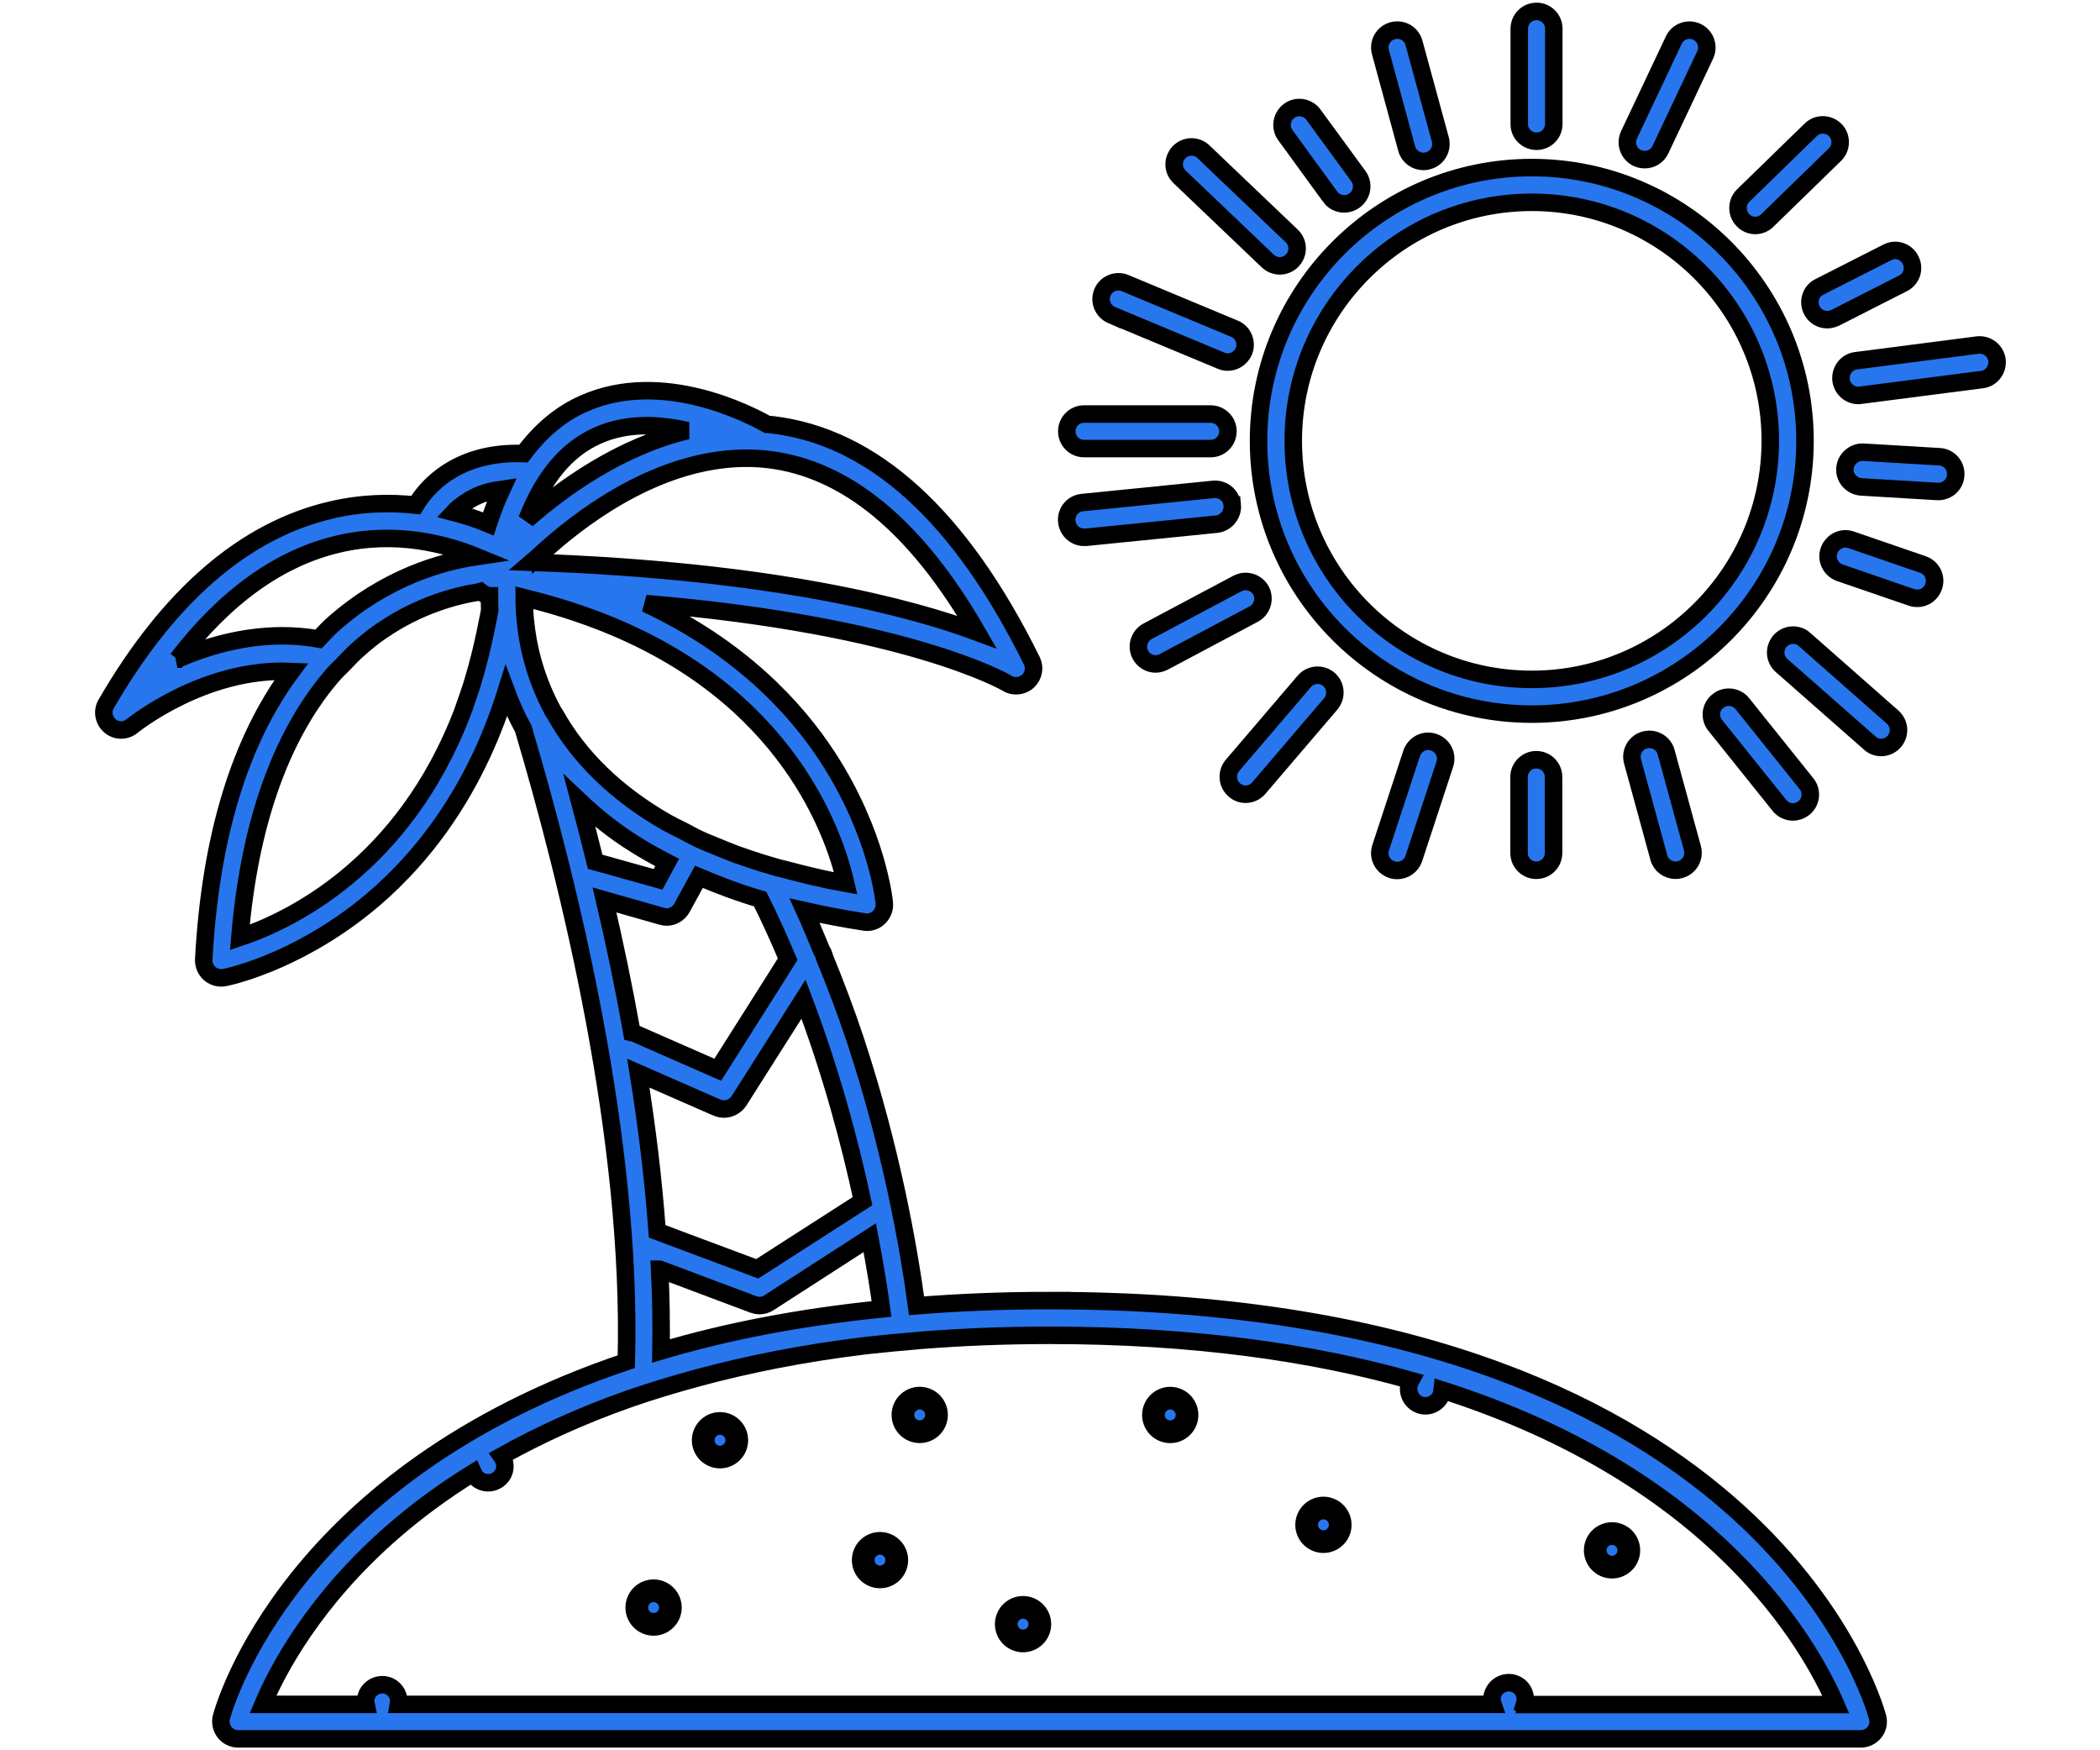 <svg width="120" height="100" xmlns="http://www.w3.org/2000/svg">

 <g>
  <title>background</title>
  <rect fill="none" id="canvas_background" height="102" width="122" y="-1" x="-1"/>
 </g>
 <g>
  <title>Layer 1</title>
  <g stroke="null" id="svg_1">
   <path fill="#2776ed" stroke="null" id="svg_2" d="m59.961,74.307c-2.684,0 -5.2,0.104 -7.586,0.298c-0.454,-3.359 -1.439,-8.96 -3.501,-15.198c-0.545,-1.634 -1.141,-3.203 -1.764,-4.72c-0.026,-0.13 -0.078,-0.259 -0.156,-0.376c-0.324,-0.765 -0.635,-1.543 -0.973,-2.282c1.102,0.246 2.23,0.467 3.423,0.648c0.052,0 0.104,0.013 0.143,0.013c0.246,0 0.493,-0.091 0.674,-0.272c0.22,-0.207 0.337,-0.506 0.311,-0.817c-0.013,-0.156 -0.402,-3.994 -3.242,-8.351c-1.841,-2.827 -5.031,-6.263 -10.387,-8.766c14.977,1.245 20.592,4.513 20.644,4.552c0.156,0.104 0.337,0.143 0.519,0.143c0.246,0 0.48,-0.091 0.674,-0.259c0.324,-0.298 0.415,-0.778 0.22,-1.167c-4.085,-8.273 -9.077,-12.812 -14.848,-13.486c-0.091,-0.013 -0.182,0 -0.259,-0.013c-1.011,-0.571 -6.017,-3.19 -10.503,-1.193c-1.349,0.596 -2.477,1.569 -3.436,2.853c-3.812,-0.143 -5.55,1.932 -6.159,2.944c-1.452,-0.156 -3.086,-0.13 -4.85,0.285c-4.928,1.154 -9.246,4.876 -12.838,11.074c-0.246,0.415 -0.143,0.947 0.22,1.258c0.182,0.156 0.415,0.233 0.635,0.233c0.22,0 0.454,-0.078 0.635,-0.233c0.052,-0.039 4.124,-3.346 9.09,-3.112c-2.944,3.968 -4.629,9.466 -5.005,16.455c-0.013,0.298 0.104,0.596 0.337,0.804c0.182,0.156 0.415,0.246 0.648,0.246c0.065,0 0.13,0 0.182,-0.013c0.156,-0.026 3.942,-0.791 8.001,-4.033c2.814,-2.256 6.172,-6.095 8.118,-12.332c0.259,0.7 0.571,1.413 0.973,2.14c2.645,8.896 6.237,23.484 5.887,36.166c-19.153,6.432 -22.939,19.568 -23.134,20.307c-0.078,0.298 -0.013,0.609 0.169,0.856c0.182,0.246 0.48,0.389 0.791,0.389l92.716,0c0.311,0 0.596,-0.143 0.791,-0.389c0.195,-0.246 0.246,-0.558 0.169,-0.856c-0.272,-0.96 -6.834,-23.795 -47.33,-23.795zm27.153,23.069c0.143,-0.454 -0.065,-0.96 -0.506,-1.154c-0.48,-0.22 -1.05,0 -1.271,0.48c-0.104,0.22 -0.104,0.454 -0.026,0.674l-62.541,0c0.078,-0.428 -0.13,-0.856 -0.532,-1.037c-0.48,-0.22 -1.05,0 -1.271,0.48c-0.078,0.182 -0.091,0.376 -0.052,0.558l-5.887,0c0.83,-1.958 2.918,-5.952 7.456,-9.894c1.258,-1.089 2.762,-2.23 4.552,-3.333c0.091,0.207 0.246,0.389 0.467,0.48c0.48,0.22 1.05,0 1.271,-0.48c0.143,-0.324 0.078,-0.687 -0.117,-0.96c2.088,-1.167 4.487,-2.282 7.288,-3.268c1.232,-0.428 2.555,-0.83 3.942,-1.206c2.84,-0.765 5.991,-1.4 9.518,-1.828c0.402,-0.052 0.83,-0.078 1.245,-0.13c0.324,-0.039 0.661,-0.065 0.986,-0.091c0.337,-0.026 0.648,-0.065 0.986,-0.091c2.308,-0.182 4.759,-0.285 7.352,-0.285c8.273,0 15.081,0.998 20.67,2.58c-0.013,0.026 -0.052,0.052 -0.065,0.091c-0.22,0.48 0,1.05 0.48,1.271s1.05,0 1.271,-0.48c0.052,-0.104 0.065,-0.22 0.078,-0.337c15.639,4.992 21.02,14.549 22.498,17.973l-17.791,0l0,-0.013zm-60.648,-56.784c-3.384,8.947 -9.972,12.034 -12.76,12.967c0.532,-6.38 2.295,-11.411 5.174,-14.835c0.233,-0.285 0.493,-0.532 0.752,-0.791c0.259,-0.272 0.519,-0.545 0.791,-0.791c0.467,-0.415 0.947,-0.817 1.465,-1.154c2.049,-1.387 4.072,-1.945 5.472,-2.166c0.039,-0.013 0.078,-0.013 0.117,-0.026c0.039,0.026 0.065,0.065 0.104,0.091c0,0 0.013,0.013 0.013,0.013c0.091,0.065 0.207,0.104 0.324,0.13c0.013,0 0.026,0.013 0.039,0.013c0,0 0,0 0.013,0c0,0.233 0,0.506 0.013,0.791c0,0 0,0.013 0,0.013c-0.026,0.169 -0.052,0.337 -0.091,0.493c-0.259,1.362 -0.571,2.632 -0.934,3.812c-0.169,0.493 -0.324,0.973 -0.493,1.439zm-16.326,-2.931c2.749,-3.579 5.822,-5.783 9.181,-6.574c3.346,-0.791 6.237,0.026 7.91,0.713c-2.023,0.298 -5.2,1.206 -8.195,3.864c-0.298,0.259 -0.558,0.558 -0.83,0.843c-0.713,-0.13 -1.426,-0.182 -2.114,-0.182c-2.256,0.013 -4.318,0.622 -5.952,1.336zm24.002,-12.773c1.699,-0.765 3.553,-0.648 5.135,-0.285c-3.812,0.921 -7.041,3.216 -9.168,5.083c0.934,-2.399 2.269,-4.02 4.033,-4.798zm9.349,24.404c-0.48,-0.156 -0.96,-0.311 -1.426,-0.48c-0.402,-0.156 -0.791,-0.311 -1.167,-0.467c-0.311,-0.13 -0.622,-0.246 -0.921,-0.389c-0.311,-0.143 -0.584,-0.298 -0.882,-0.454c-0.337,-0.169 -0.687,-0.337 -1.011,-0.519c-2.853,-1.634 -4.992,-3.709 -6.367,-6.172c-0.026,-0.052 -0.078,-0.104 -0.104,-0.156c-1.063,-1.958 -1.465,-3.825 -1.595,-5.226c0,-0.039 -0.013,-0.078 -0.013,-0.13c-0.013,-0.117 -0.013,-0.207 -0.026,-0.324c0,0 0,0 0,-0.013c-0.013,-0.298 -0.026,-0.584 -0.026,-0.817c0.052,0.013 0.091,0.026 0.143,0.039c0,0 0.013,0 0.013,0c0.013,0 0.026,0.013 0.039,0.013c1.05,0.259 2.023,0.545 2.957,0.869c11.476,3.916 14.484,12.189 15.224,15.405c-1.232,-0.22 -2.386,-0.506 -3.514,-0.804c-0.454,-0.104 -0.882,-0.246 -1.323,-0.376zm-16.948,-20.54c0.363,-0.259 0.804,-0.493 1.375,-0.648c0.233,-0.065 0.493,-0.104 0.752,-0.143c-0.285,0.609 -0.532,1.271 -0.765,1.971c-0.558,-0.233 -1.232,-0.467 -1.984,-0.661c0.169,-0.182 0.376,-0.35 0.622,-0.519zm4.357,2.905c2.243,-2.062 6.159,-4.979 10.62,-5.42c0.778,-0.078 1.556,-0.078 2.36,0.013c4.474,0.519 8.481,3.838 11.956,9.868c-3.735,-1.387 -11.58,-3.514 -25.455,-3.994c0.169,-0.143 0.337,-0.311 0.519,-0.467zm5.355,16.559c0.596,0.376 1.219,0.726 1.867,1.063l-0.519,0.96l-3.06,-0.856l-0.532,-0.143c-0.298,-1.206 -0.596,-2.36 -0.895,-3.475c0.934,0.882 1.958,1.712 3.138,2.451zm1.569,4.137c0.091,0.026 0.182,0.039 0.272,0.039c0.35,0 0.687,-0.195 0.869,-0.519l0.973,-1.777c1.102,0.467 2.256,0.908 3.501,1.271c0.571,1.141 1.089,2.295 1.569,3.436l-0.571,0.908l-3.423,5.407l-3.994,-1.751l-0.765,-0.337c-0.039,-0.013 -0.091,-0.013 -0.143,-0.026c-0.467,-2.619 -0.998,-5.161 -1.569,-7.586l3.281,0.934zm3.151,10.931c0.13,0.052 0.259,0.078 0.402,0.078c0.324,0 0.648,-0.169 0.843,-0.454l3.696,-5.822c1.569,4.137 2.645,8.156 3.371,11.541l-1.232,0.791l-4.785,3.073l-4.616,-1.725l-1.102,-0.415c-0.22,-3.021 -0.596,-6.056 -1.076,-9.038l4.5,1.971zm-3.281,9.233l5.355,2.01c0.117,0.039 0.233,0.065 0.35,0.065c0.195,0 0.376,-0.052 0.532,-0.156l5.77,-3.722c0.298,1.569 0.519,2.944 0.674,4.072c-4.759,0.48 -8.947,1.31 -12.604,2.399c0.026,-1.543 0,-3.099 -0.078,-4.668z"/>
   <ellipse fill="#2776ed" stroke="null" id="svg_3" ry="0.74" rx="0.74" cy="82.746" cx="59.106" transform="matrix(0.531,-1.183,1.183,0.531,-62.403,106.827) "/>
   <ellipse fill="#2776ed" stroke="null" id="svg_4" ry="0.74" rx="0.74" cy="91.966" cx="52.626" transform="matrix(0.531,-1.183,1.183,0.531,-78.28,106.216) "/>
   <ellipse fill="#2776ed" stroke="null" id="svg_5" ry="0.74" rx="0.74" cy="89.136" cx="46.316" transform="matrix(0.531,-1.183,1.183,0.531,-79.756,96.596) "/>
   <ellipse fill="#2776ed" stroke="null" id="svg_6" ry="0.74" rx="0.74" cy="88.716" cx="78.586" transform="matrix(0.531,-1.183,1.183,0.531,-54.564,134.436) "/>
   <ellipse fill="#2776ed" stroke="null" id="svg_7" ry="0.74" rx="0.74" cy="82.746" cx="48.066" transform="matrix(0.531,-1.183,1.183,0.531,-70.856,93.764) "/>
   <ellipse fill="#2776ed" stroke="null" id="svg_8" ry="0.74" rx="0.74" cy="91.226" cx="36.336" transform="matrix(0.531,-1.183,1.183,0.531,-89.867,86.39) "/>
   <ellipse fill="#2776ed" stroke="null" id="svg_9" ry="0.74" rx="0.74" cy="87.586" cx="65.856" transform="matrix(0.531,-1.183,1.183,0.531,-62.959,118.519) "/>
   <ellipse fill="#2776ed" stroke="null" id="svg_10" ry="0.74" rx="0.74" cy="83.856" cx="39.266" transform="matrix(0.531,-1.183,1.183,0.531,-78.909,84.21) "/>
   <path fill="#2776ed" stroke="null" id="svg_11" d="m71.917,25.187c0,8.61 7.002,15.613 15.613,15.613s15.613,-7.002 15.613,-15.613c0,-8.61 -7.002,-15.613 -15.613,-15.613s-15.613,7.002 -15.613,15.613zm15.613,13.629c-7.521,0 -13.629,-6.108 -13.629,-13.629s6.121,-13.629 13.629,-13.629s13.629,6.121 13.629,13.629s-6.108,13.629 -13.629,13.629z"/>
   <path fill="#2776ed" stroke="null" id="svg_12" d="m87.802,8.07c0.545,0 0.986,-0.441 0.986,-0.986l0,-5.446c0,-0.545 -0.441,-0.986 -0.986,-0.986s-0.986,0.441 -0.986,0.986l0,5.446c-0.013,0.545 0.441,0.986 0.986,0.986z"/>
   <path fill="#2776ed" stroke="null" id="svg_13" d="m86.803,44.392l0,4.344c0,0.545 0.441,0.986 0.986,0.986s0.986,-0.441 0.986,-0.986l0,-4.344c0,-0.545 -0.441,-0.986 -0.986,-0.986s-0.986,0.441 -0.986,0.986z"/>
   <path fill="#2776ed" stroke="null" id="svg_14" d="m93.559,9.03c0.143,0.065 0.285,0.091 0.428,0.091c0.376,0 0.726,-0.207 0.895,-0.571l2.555,-5.407c0.233,-0.493 0.026,-1.089 -0.467,-1.323c-0.506,-0.233 -1.089,-0.026 -1.323,0.467l-2.555,5.407c-0.246,0.506 -0.026,1.102 0.467,1.336z"/>
   <path fill="#2776ed" stroke="null" id="svg_15" d="m80.67,43.03l-1.777,5.407c-0.169,0.519 0.117,1.076 0.635,1.245c0.104,0.039 0.207,0.052 0.311,0.052c0.415,0 0.804,-0.259 0.947,-0.674l1.777,-5.407c0.169,-0.519 -0.117,-1.076 -0.635,-1.245c-0.519,-0.182 -1.076,0.104 -1.258,0.622z"/>
   <path fill="#2776ed" stroke="null" id="svg_16" d="m100.302,12.881c0.246,0 0.493,-0.091 0.687,-0.285l3.864,-3.761c0.389,-0.376 0.402,-1.011 0.026,-1.4c-0.389,-0.389 -1.011,-0.402 -1.4,-0.026l-3.864,3.761c-0.389,0.376 -0.402,1.011 -0.026,1.4c0.195,0.207 0.454,0.311 0.713,0.311z"/>
   <path fill="#2776ed" stroke="null" id="svg_17" d="m71.178,45.377c0.272,0 0.558,-0.117 0.752,-0.35l4.111,-4.811c0.35,-0.415 0.311,-1.037 -0.104,-1.4c-0.415,-0.35 -1.037,-0.311 -1.4,0.104l-4.111,4.811c-0.35,0.415 -0.311,1.037 0.104,1.4c0.195,0.169 0.415,0.246 0.648,0.246z"/>
   <path fill="#2776ed" stroke="null" id="svg_18" d="m103.531,17.718c0.169,0.35 0.519,0.545 0.882,0.545c0.156,0 0.298,-0.039 0.454,-0.104l3.877,-1.971c0.493,-0.246 0.687,-0.843 0.428,-1.336c-0.246,-0.493 -0.843,-0.687 -1.336,-0.428l-3.877,1.971c-0.48,0.233 -0.674,0.83 -0.428,1.323z"/>
   <path fill="#2776ed" stroke="null" id="svg_19" d="m66.03,37.934c0.156,0 0.311,-0.039 0.467,-0.117l5.148,-2.736c0.48,-0.259 0.661,-0.856 0.415,-1.336c-0.259,-0.48 -0.856,-0.661 -1.336,-0.415l-5.148,2.736c-0.48,0.259 -0.661,0.856 -0.415,1.336c0.182,0.337 0.519,0.532 0.869,0.532z"/>
   <path fill="#2776ed" stroke="null" id="svg_20" d="m112.997,19.715l-6.937,0.895c-0.545,0.065 -0.921,0.571 -0.856,1.115c0.065,0.493 0.493,0.869 0.986,0.869c0.039,0 0.091,0 0.13,-0.013l6.937,-0.895c0.545,-0.065 0.921,-0.571 0.856,-1.115c-0.078,-0.545 -0.571,-0.921 -1.115,-0.856z"/>
   <path fill="#2776ed" stroke="null" id="svg_21" d="m70.413,28.844c-0.052,-0.545 -0.519,-0.934 -1.089,-0.882l-7.482,0.752c-0.545,0.052 -0.947,0.545 -0.882,1.089c0.052,0.506 0.48,0.895 0.986,0.895c0.039,0 0.065,0 0.104,0l7.482,-0.752c0.532,-0.065 0.934,-0.558 0.882,-1.102z"/>
   <path fill="#2776ed" stroke="null" id="svg_22" d="m109.885,32.254l-4.111,-1.413c-0.519,-0.182 -1.076,0.104 -1.258,0.622c-0.182,0.519 0.104,1.076 0.609,1.258l4.111,1.413c0.104,0.039 0.22,0.052 0.324,0.052c0.415,0 0.791,-0.259 0.934,-0.674c0.182,-0.519 -0.091,-1.076 -0.609,-1.258z"/>
   <path fill="#2776ed" stroke="null" id="svg_23" d="m63.527,18.003l6.25,2.606c0.13,0.052 0.259,0.078 0.376,0.078c0.389,0 0.752,-0.233 0.921,-0.609c0.207,-0.506 -0.026,-1.089 -0.532,-1.297l-6.25,-2.606c-0.493,-0.207 -1.089,0.026 -1.297,0.532s0.026,1.076 0.532,1.297z"/>
   <path fill="#2776ed" stroke="null" id="svg_24" d="m110.819,26.095l-4.344,-0.259c-0.532,-0.026 -1.011,0.389 -1.05,0.934s0.389,1.011 0.934,1.05l4.344,0.259c0.026,0 0.039,0 0.065,0c0.519,0 0.96,-0.402 0.986,-0.934c0.039,-0.558 -0.389,-1.024 -0.934,-1.05z"/>
   <path fill="#2776ed" stroke="null" id="svg_25" d="m61.945,25.628l7.236,0c0.545,0 0.986,-0.441 0.986,-0.986s-0.441,-0.986 -0.986,-0.986l-7.236,0c-0.545,0 -0.986,0.441 -0.986,0.986s0.441,0.986 0.986,0.986z"/>
   <path fill="#2776ed" stroke="null" id="svg_26" d="m93.987,42.278c-0.532,0.143 -0.843,0.687 -0.7,1.219l1.504,5.498c0.117,0.441 0.519,0.726 0.96,0.726c0.091,0 0.169,-0.013 0.259,-0.039c0.532,-0.143 0.843,-0.687 0.7,-1.219l-1.504,-5.498c-0.143,-0.519 -0.687,-0.83 -1.219,-0.687z"/>
   <path fill="#2776ed" stroke="null" id="svg_27" d="m80.385,8.498c0.117,0.441 0.519,0.726 0.96,0.726c0.091,0 0.169,-0.013 0.259,-0.039c0.532,-0.143 0.843,-0.687 0.7,-1.219l-1.504,-5.511c-0.143,-0.532 -0.674,-0.843 -1.219,-0.7c-0.532,0.143 -0.843,0.687 -0.7,1.219l1.504,5.524z"/>
   <path fill="#2776ed" stroke="null" id="svg_28" d="m98.007,41.435l3.67,4.577c0.195,0.246 0.48,0.376 0.778,0.376c0.22,0 0.441,-0.078 0.622,-0.22c0.428,-0.337 0.493,-0.973 0.156,-1.387l-3.67,-4.577c-0.337,-0.428 -0.973,-0.493 -1.387,-0.156c-0.441,0.337 -0.506,0.96 -0.169,1.387z"/>
   <path fill="#2776ed" stroke="null" id="svg_29" d="m76.015,11.247c0.195,0.272 0.493,0.402 0.804,0.402c0.207,0 0.402,-0.065 0.584,-0.195c0.441,-0.324 0.545,-0.947 0.22,-1.387l-2.568,-3.514c-0.324,-0.441 -0.947,-0.545 -1.387,-0.22c-0.441,0.324 -0.545,0.947 -0.22,1.387l2.568,3.527z"/>
   <path fill="#2776ed" stroke="null" id="svg_30" d="m103.116,36.534c-0.402,-0.363 -1.037,-0.324 -1.4,0.091c-0.363,0.415 -0.324,1.037 0.091,1.4l5.044,4.435c0.182,0.169 0.415,0.246 0.648,0.246c0.272,0 0.545,-0.117 0.739,-0.337c0.363,-0.415 0.324,-1.037 -0.091,-1.4l-5.031,-4.435z"/>
   <path fill="#2776ed" stroke="null" id="svg_31" d="m72.449,14.917c0.195,0.182 0.441,0.272 0.687,0.272c0.259,0 0.519,-0.104 0.713,-0.311c0.376,-0.402 0.363,-1.024 -0.039,-1.4l-5.044,-4.811c-0.389,-0.376 -1.024,-0.363 -1.4,0.039c-0.376,0.402 -0.363,1.024 0.039,1.4l5.044,4.811z"/>
  </g>
 </g>
</svg>